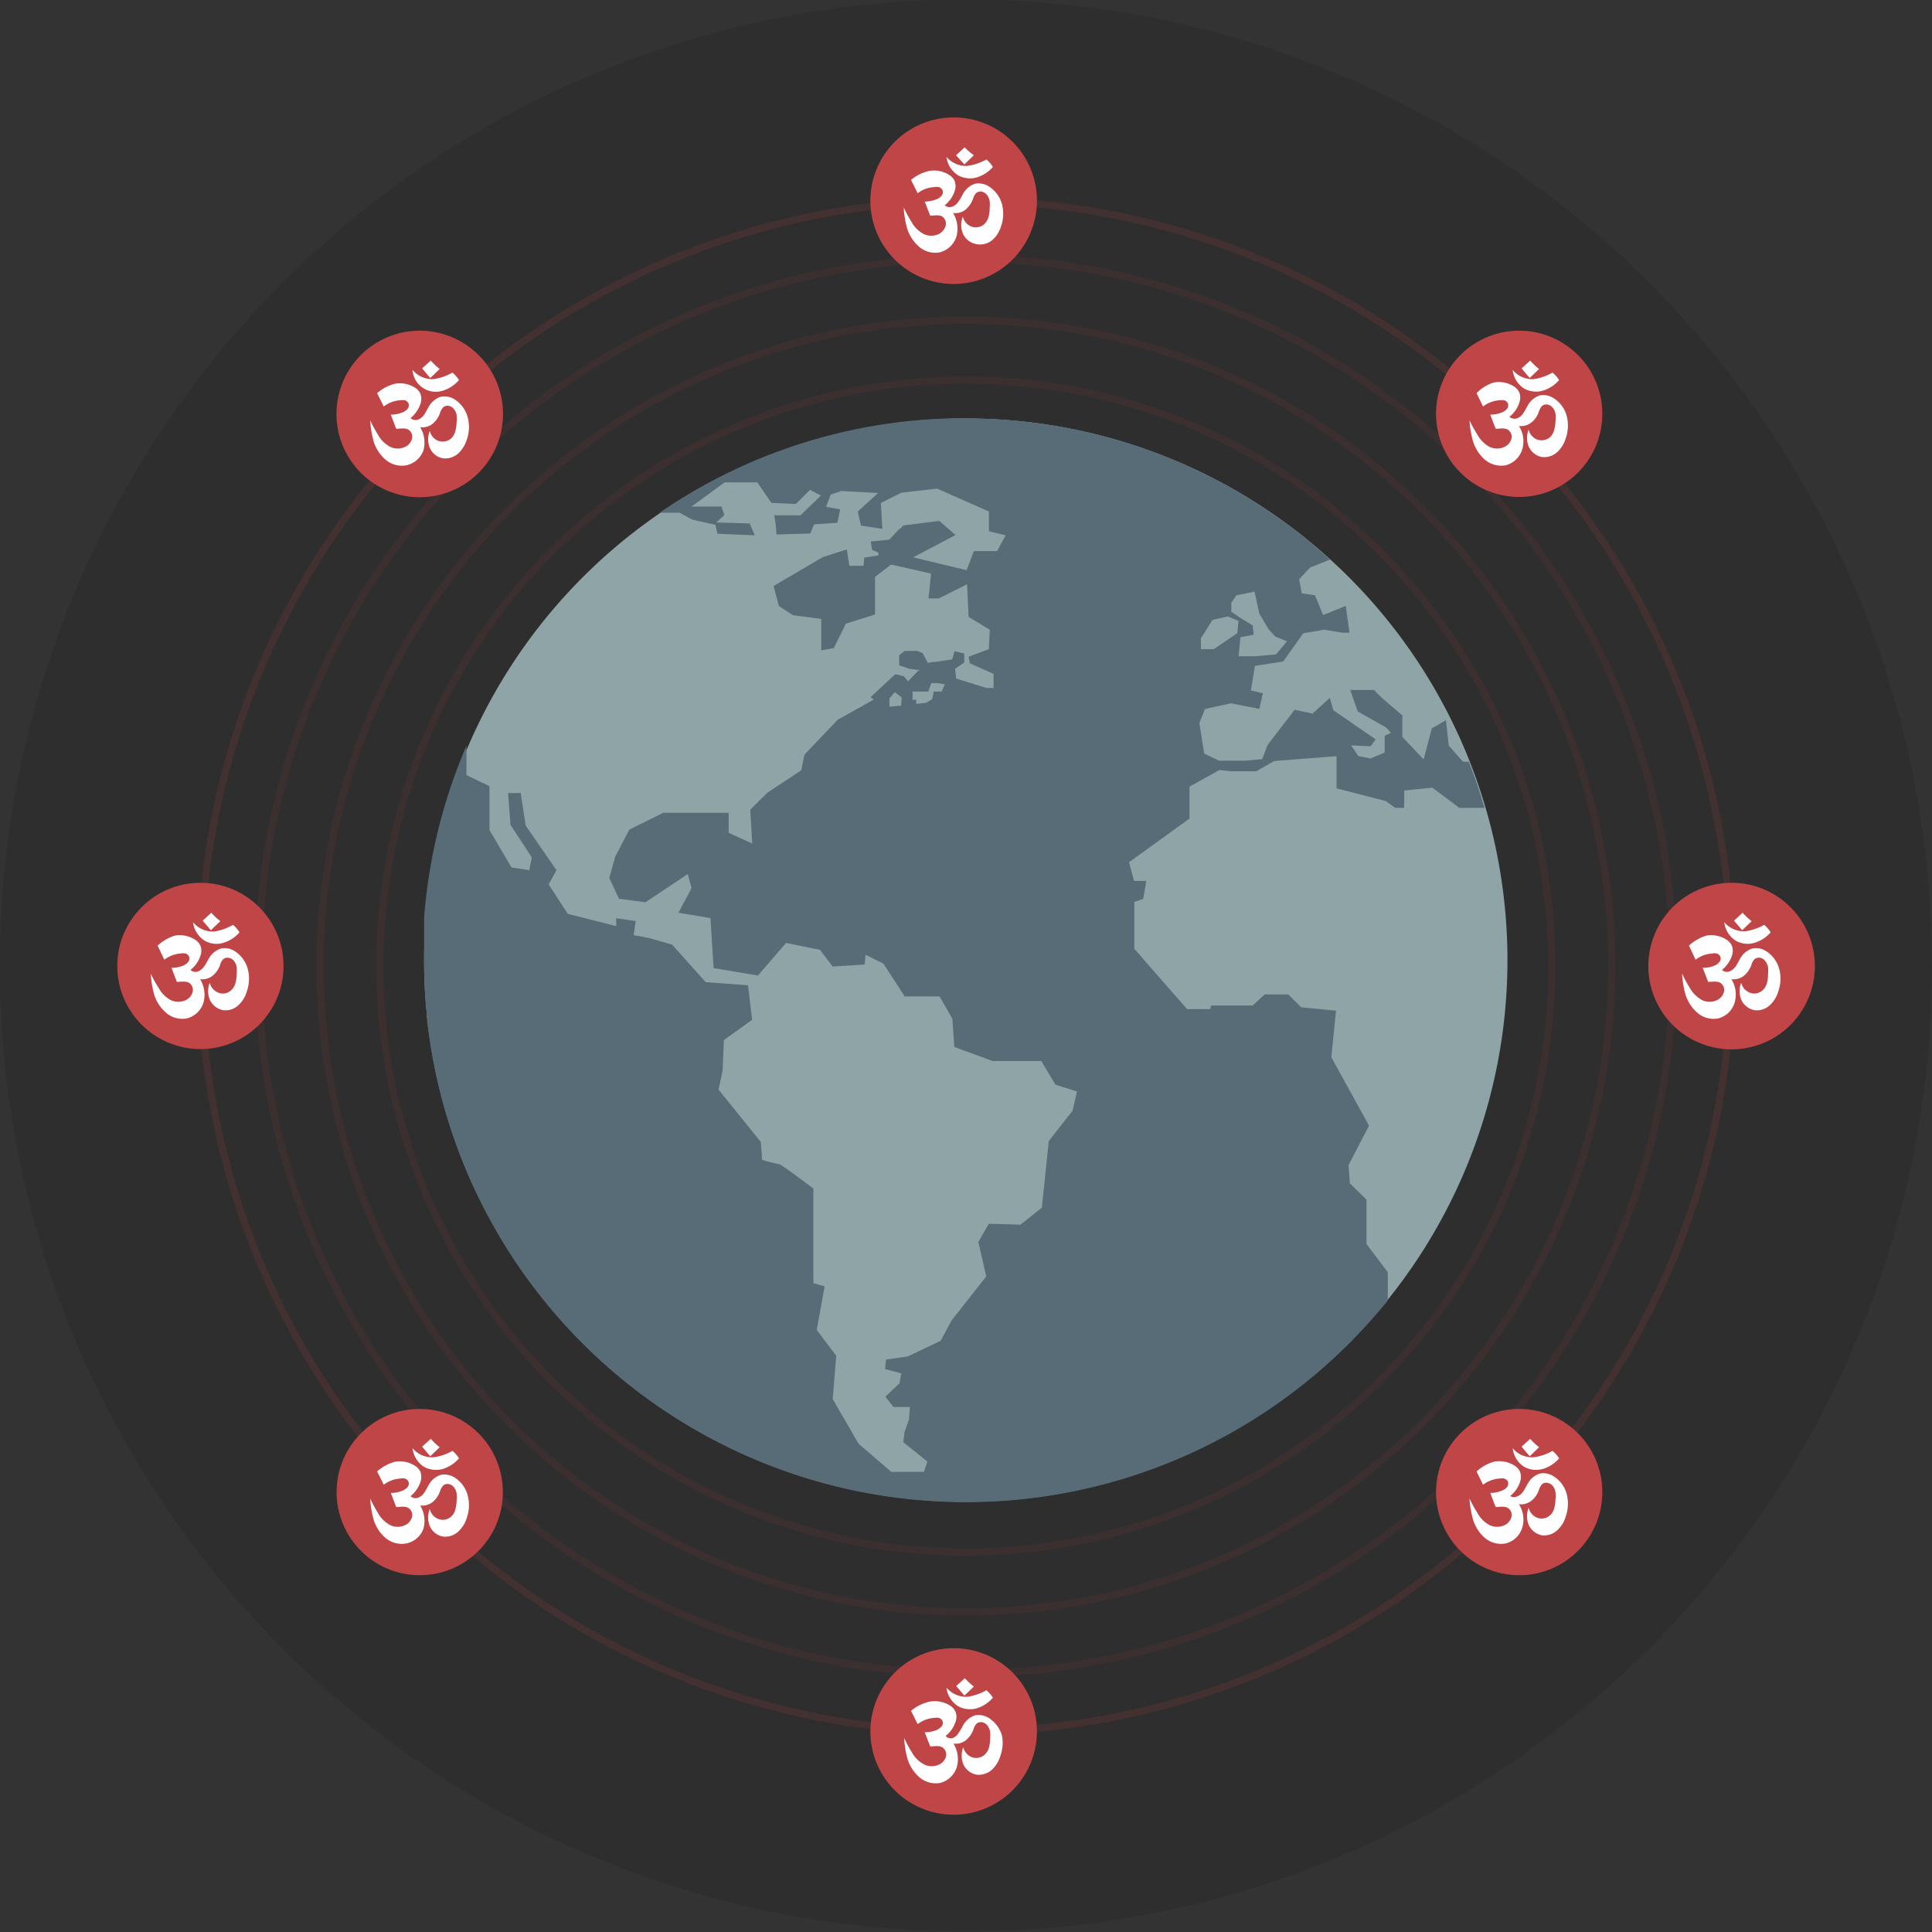 <svg xmlns="http://www.w3.org/2000/svg" viewBox="0 0 136.89 136.89"><rect x="0" y="0" width="136.89" height="136.89" fill="#333333" stroke="none"/><defs><style>.cls-1,.cls-5{opacity:0.1;}.cls-2{fill:#8ea4a7;}.cls-2,.cls-3,.cls-4,.cls-5{fill-rule:evenodd;}.cls-3{fill:#576c76;}.cls-4,.cls-5{fill:none;stroke:#c04547;stroke-miterlimit:10;stroke-width:0.5px;}.cls-4{opacity:0.15;}.cls-6{fill:#c04547;}.cls-7{fill:#fff;}</style></defs><g id="Layer_2" data-name="Layer 2"><g id="Layer_5" data-name="Layer 5"><path class="cls-1" d="M136.89,68.45a68.29,68.29,0,0,1-24,52c-.26.22-.52.45-.79.66a66.62,66.62,0,0,1-5.66,4.23,68,68,0,0,1-21,9.39,69,69,0,0,1-17,2.12,68.24,68.24,0,0,1-21.26-3.37c-.77-.24-1.53-.51-2.28-.79l-3.8-1.52a68.45,68.45,0,1,1,95.78-62.76Z"/><path class="cls-2" d="M68.46,29.65A38.38,38.38,0,1,1,30.05,68,38.39,38.39,0,0,1,68.46,29.65Z"/><path class="cls-3" d="M68.43,29.65a38.2,38.2,0,0,1,25.81,10l-1.41.56-.78.83.18,1,.94.14.58,1.4,1.6-.65.27,1.9h-.49l-1.32-.21-1.47.25-1.42,2-2,.31-.29,1.74.85.2-.25,1.11-2-.4-1.85.4-.4,1,.34,2.16,1.06.51,1.83,0,1.22-.11.38-1,1.92-2.5,1.27.27,1.22-1.11.25.87,3,2.07-.36.49-1.38-.07.51.76.87.17,1-.42,0-1.18.44-.22-.35-.38-2-1.13-.53-1.52h1.69l.53.54,1.47,1.26,0,1.52,1.51,1.6.58-2.2,1-.58.2,1.8,1,1.14h.42a34,34,0,0,1,1.11,3.27h-1.78l-1.91-1.43-2,.2v1.23h-.63l-.69-.49-3.47-.89V53.58l-4.41.34L89,54.65H87.27l-.87-.09-2.12,1.18V58L80,61.09l.35,1.33h.87L81,63.69l-.63.22,0,3.32,3.74,4.27h1.63l.09-.26h2.93l.85-.78h1.67l.91.91,2.47.24-.33,3.3L97,79.76l-1.45,2.79.09,1.29L96.82,85v3.14l1.51,2v2A38.41,38.41,0,0,1,30.23,72h0c0-.29,0-.6-.06-.91h0c-.09-1-.12-2-.12-3V66.78l0-.55,0-.34c0-.24,0-.49,0-.71l0-.18a38.35,38.35,0,0,1,3-12.17v2.09l1.63.78v3.11l1.56,2.65,1.26.2.18-.91-1.51-2.31L36,56.19h.89l.36,2.31,2.18,3.16-.56,1,1.36,2.09,3.43.87v-.56l1.38.2-.14,1,1.07.2,1.65.47L50,69.59l3,.22.29,2.45-2,1.43-.09,2.18-.29,1.33,3,3.72L54,82.19s1.07.29,1.2.29,2.43,1.73,2.43,1.73v6.71l.8.22-.56,3.09,1.38,1.83L59,99.13l1.83,3.16,2.32,2,2.31,0,.25-.73L64,102.18l.09-.71.31-.89.07-.89-1.16,0-.58-.73,1-.94.13-.71L62.71,97l.07-.67,1.54-.22L66.65,95l.78-1.45,2.45-3.11L69.32,88l.74-1.29,2.25.06,1.51-1.2.49-4.72L76,78.69l.31-1.35-1.53-.49-1-1.67-3.45,0-2.71-1-.14-2-.91-1.58-2.47,0L62.6,68.28l-1.27-.63-.06.69L59,68.48,58.1,67.3l-2.4-.49-2,2.31-3.14-.53-.22-3.54-2.27-.38L49,62.93l-.27-1-3,2-1.87-.25-.69-1.47.42-1.51,1-1.92L47,57.59h4.63l0,1.42,1.67.76-.14-2.4,1.21-1.2,2.4-1.59L57,53.47,59.35,51l2.56-1.43-.22-.18,1.74-1.62.62.15.29.36.67-.71.15-.09-.71-.09-.74-.25v-.71l.38-.31H65l.38.16.36.69.4-.07v0l.13,0,1.2-.18.16-.58.69.16v.64l-.65.45h0l.08.69,2.16.67,0,0,.49,0,0-1L68.72,47l-.09-.47L70.06,46l.07-1.38-1.5-.91-.11-2.31-2,1h-.73l.18-1.76L63.14,40,62,40.87v2.67l-2.07.65-.85,1.73-.89.16V43.85l-2-.26-1-.65-.38-1.42,3.5-2.05L60,38.93l.18,1.16,1,0,.06-.58,1-.16,0-.2-.45-.18-.09-.6L63,38.24l.73-.77.05,0h0l.22-.24,2.56-.32,1.14,1-3,1.58,3.79.91L69,39.05h1.65l.6-1.12-1.18-.29v-1.4l-3.67-1.62-2.54.29-1.45.73.11,1.83L61,37.24l-.22-1,1.44-1.31-2.6-.14-.76.25-.33.87,1,.18-.2.95-1.65.11-.27.65-2.4.07a7,7,0,0,0-.16-1.36l1.87,0,1.45-1.4-.78-.4-1,1-1.73-.08-1-1.45H51.34L49,35.89h2.12l.2.6-.56.53,2.36.07.36.84-2.65-.11-.14-.64-1.64-.36-.89-.49-1.43,0a38.19,38.19,0,0,1,21.68-6.7ZM87.24,42.72l.36-.54,1.29-.26.34,1.56.66,1.11.47.51.83.34-.78.93-1.52.13H87.76l.13-1.35.94-.18-.07-.65-.89-.55-.63-.43v-.62Zm-2.11,2.45.78-1.25L87,43.68l.75.31-.08.87L86,46h-.91v-.82ZM63.85,50l-.83.07,0-.58.38-.45.49.38Zm2.87-1-.56,0-.11.54-.44.26-.69.07a2,2,0,0,1,0-.29h-.26V49h1.11l.22-.6h.45l.51.09Z"/><path class="cls-4" d="M68.46,14.21A54.24,54.24,0,1,1,14.2,68.44,54.24,54.24,0,0,1,68.46,14.21Z"/><path class="cls-5" d="M68.46,22.69A45.76,45.76,0,1,1,22.68,68.44,45.76,45.76,0,0,1,68.46,22.69Z"/><path class="cls-5" d="M68.46,26.93A41.52,41.52,0,1,1,26.91,68.44,41.53,41.53,0,0,1,68.46,26.93Z"/><path class="cls-5" d="M68.46,18.32A50.13,50.13,0,1,1,18.3,68.44,50.13,50.13,0,0,1,68.46,18.32Z"/><path class="cls-6" d="M35.64,29.32a5.9,5.9,0,1,1-5.9-5.89A5.9,5.9,0,0,1,35.64,29.32Z"/><path class="cls-7" d="M26.72,27.86l.47.94a2.16,2.16,0,0,1,1.17-.44,1.23,1.23,0,0,1,.33,0,.47.47,0,0,1,.25.21.41.41,0,0,1-.08.42.85.85,0,0,1-.37.24,2.15,2.15,0,0,1-.8.15c.14.35.25.68.39,1,.29,0,.6-.08.85.06a.59.59,0,0,1,.26.65.88.88,0,0,1-.46.56,1.22,1.22,0,0,1-1.1,0,2.12,2.12,0,0,1-.86-.87,8.86,8.86,0,0,1-.54-1,7,7,0,0,0,.25,1.52,2.78,2.78,0,0,0,.85,1.28,1.78,1.78,0,0,0,1.45.39A1.66,1.66,0,0,0,30,31.92a2.08,2.08,0,0,0-.23-1.65,1.18,1.18,0,0,0,.88-.24,1.73,1.73,0,0,0,.52-.75,1.08,1.08,0,0,1,.23-.42.48.48,0,0,1,.37-.11.57.57,0,0,1,.34.18.85.85,0,0,1,.24.47,2,2,0,0,1,0,.54,2.58,2.58,0,0,1-.09.62,1.12,1.12,0,0,1-.32.53.94.94,0,0,1-.9.14,1,1,0,0,1-.59-.7,1.63,1.63,0,0,0,0,1.19,1.25,1.25,0,0,0,.92.75,1.4,1.4,0,0,0,1.09-.33,2.35,2.35,0,0,0,.62-1,2.71,2.71,0,0,0,.06-1.57,2.16,2.16,0,0,0-.91-1.26,1.35,1.35,0,0,0-1-.2,1.53,1.53,0,0,0-.88.76c-.1.17-.18.34-.29.5a.91.91,0,0,1-.44.36.51.51,0,0,1-.53-.11,2.25,2.25,0,0,0,.7-1,1.11,1.11,0,0,0,0-.72,1,1,0,0,0-.38-.43,2,2,0,0,0-1.42-.28A3,3,0,0,0,26.72,27.86Z"/><path class="cls-7" d="M32.06,26.4a2.12,2.12,0,0,1,.46.53,2.48,2.48,0,0,1-1.14.75,1.65,1.65,0,0,1-2.15-1.47,1.81,1.81,0,0,0,1.52.65A3.94,3.94,0,0,0,32.06,26.4Z"/><path class="cls-7" d="M31.15,26.14c-.21.22-.44.43-.66.64-.2-.22-.39-.45-.58-.68l.61-.55A5,5,0,0,0,31.15,26.14Z"/><circle class="cls-6" cx="14.2" cy="68.44" r="5.89"/><path class="cls-7" d="M11.17,67l.47,1a2.16,2.16,0,0,1,1.17-.44.74.74,0,0,1,.33,0,.38.38,0,0,1,.25.21.41.41,0,0,1-.07.41,1,1,0,0,1-.37.25,2,2,0,0,1-.8.14l.38,1c.29,0,.6-.07.86.06a.61.61,0,0,1,.26.65.91.91,0,0,1-.46.57,1.24,1.24,0,0,1-1.11,0,2.16,2.16,0,0,1-.85-.87,8.25,8.25,0,0,1-.55-1,6.91,6.91,0,0,0,.25,1.51,2.81,2.81,0,0,0,.85,1.28,1.75,1.75,0,0,0,1.45.39,1.66,1.66,0,0,0,1.19-1.13,2.13,2.13,0,0,0-.24-1.65,1.2,1.2,0,0,0,.88-.24,1.75,1.75,0,0,0,.53-.75.9.9,0,0,1,.22-.42.46.46,0,0,1,.37-.11.61.61,0,0,1,.35.17,1,1,0,0,1,.24.48,3.26,3.26,0,0,1,0,.54,2.58,2.58,0,0,1-.09.62,1.06,1.06,0,0,1-.33.52.87.87,0,0,1-.89.14,1,1,0,0,1-.6-.7,1.63,1.63,0,0,0,0,1.19,1.29,1.29,0,0,0,.93.75,1.32,1.32,0,0,0,1.08-.33,2.08,2.08,0,0,0,.62-1,2.72,2.72,0,0,0,.07-1.57,2.17,2.17,0,0,0-.92-1.27,1.29,1.29,0,0,0-1-.19,1.51,1.51,0,0,0-.87.76c-.1.16-.18.34-.3.5a1,1,0,0,1-.44.36.51.51,0,0,1-.53-.11,2.08,2.08,0,0,0,.7-1,1,1,0,0,0,0-.71.93.93,0,0,0-.38-.43,2,2,0,0,0-1.42-.29A3.22,3.22,0,0,0,11.17,67Z"/><path class="cls-7" d="M16.51,65.53a2.12,2.12,0,0,1,.46.53,2.41,2.41,0,0,1-1.14.74,1.67,1.67,0,0,1-1.33-.15,1.79,1.79,0,0,1-.82-1.31A1.8,1.8,0,0,0,15.2,66,3.92,3.92,0,0,0,16.51,65.53Z"/><path class="cls-7" d="M15.61,65.27l-.67.64-.58-.68c.21-.18.41-.37.61-.56A5.17,5.17,0,0,0,15.61,65.27Z"/><path class="cls-6" d="M128.59,68.44a5.9,5.9,0,1,1-5.9-5.89A5.9,5.9,0,0,1,128.59,68.44Z"/><path class="cls-7" d="M119.67,67l.47,1a2.16,2.16,0,0,1,1.17-.44.74.74,0,0,1,.33,0,.4.4,0,0,1,.25.21.39.39,0,0,1-.08.41.9.9,0,0,1-.36.25,2,2,0,0,1-.81.14c.14.35.26.68.39,1,.29,0,.6-.07.85.06a.61.61,0,0,1,.27.65.91.91,0,0,1-.46.57,1.24,1.24,0,0,1-1.11,0,2.25,2.25,0,0,1-.86-.87,9.79,9.79,0,0,1-.54-1,6.91,6.91,0,0,0,.25,1.51,2.81,2.81,0,0,0,.85,1.28,1.75,1.75,0,0,0,1.45.39,1.63,1.63,0,0,0,1.18-1.13,2.08,2.08,0,0,0-.23-1.65,1.21,1.21,0,0,0,.88-.24,1.83,1.83,0,0,0,.53-.75.9.9,0,0,1,.22-.42.46.46,0,0,1,.37-.11.56.56,0,0,1,.34.17,1,1,0,0,1,.25.48,2.44,2.44,0,0,1,0,.54,2.15,2.15,0,0,1-.08.62,1.06,1.06,0,0,1-.33.52.87.87,0,0,1-.89.14,1,1,0,0,1-.6-.7,1.63,1.63,0,0,0,0,1.19,1.29,1.29,0,0,0,.92.75,1.33,1.33,0,0,0,1.09-.33,2.16,2.16,0,0,0,.62-1,2.72,2.72,0,0,0,.07-1.57,2.17,2.17,0,0,0-.92-1.27,1.29,1.29,0,0,0-1-.19,1.5,1.5,0,0,0-.88.76c-.09.16-.18.34-.29.5a1,1,0,0,1-.44.36.51.51,0,0,1-.53-.11,2.15,2.15,0,0,0,.7-1,1,1,0,0,0,0-.71,1,1,0,0,0-.38-.43,2,2,0,0,0-1.42-.29A3.22,3.22,0,0,0,119.67,67Z"/><path class="cls-7" d="M125,65.53a2.12,2.12,0,0,1,.46.53,2.46,2.46,0,0,1-1.14.74,1.7,1.7,0,0,1-1.34-.15,1.81,1.81,0,0,1-.81-1.31,1.8,1.8,0,0,0,1.52.64A3.92,3.92,0,0,0,125,65.53Z"/><path class="cls-7" d="M124.11,65.27l-.67.64-.58-.68c.21-.18.41-.37.61-.56A5.17,5.17,0,0,0,124.11,65.27Z"/><path class="cls-6" d="M113.53,29.32a5.89,5.89,0,1,1-5.89-5.89A5.89,5.89,0,0,1,113.53,29.32Z"/><path class="cls-7" d="M104.62,27.86l.46.94a2.16,2.16,0,0,1,1.17-.44,1.19,1.19,0,0,1,.33,0,.46.46,0,0,1,.26.21.43.43,0,0,1-.08.42.85.85,0,0,1-.37.24,2.18,2.18,0,0,1-.8.15c.14.35.25.68.39,1,.28,0,.6-.08.85.06a.59.59,0,0,1,.26.65.88.88,0,0,1-.46.56,1.24,1.24,0,0,1-1.11,0,2.16,2.16,0,0,1-.85-.87,8.92,8.92,0,0,1-.55-1,7,7,0,0,0,.26,1.52,2.84,2.84,0,0,0,.84,1.28,1.81,1.81,0,0,0,1.46.39,1.67,1.67,0,0,0,1.18-1.14,2,2,0,0,0-.24-1.65,1.16,1.16,0,0,0,.88-.24,1.67,1.67,0,0,0,.53-.75,1.2,1.2,0,0,1,.22-.42.5.5,0,0,1,.37-.11.59.59,0,0,1,.35.18.85.85,0,0,1,.24.47,2,2,0,0,1,0,.54,2.58,2.58,0,0,1-.09.62,1.12,1.12,0,0,1-.32.53.94.94,0,0,1-.9.14,1,1,0,0,1-.59-.7,1.63,1.63,0,0,0,0,1.19,1.29,1.29,0,0,0,.93.75,1.38,1.38,0,0,0,1.08-.33,2.16,2.16,0,0,0,.62-1,2.71,2.71,0,0,0,.07-1.57,2.13,2.13,0,0,0-.92-1.26,1.33,1.33,0,0,0-1-.2,1.54,1.54,0,0,0-.87.76c-.1.17-.18.34-.29.5a.91.91,0,0,1-.44.36.53.53,0,0,1-.54-.11,2.1,2.1,0,0,0,.7-1,1.05,1.05,0,0,0,0-.72,1,1,0,0,0-.38-.43,2,2,0,0,0-1.43-.28A2.91,2.91,0,0,0,104.62,27.86Z"/><path class="cls-7" d="M110,26.4a2.16,2.16,0,0,1,.47.53,2.46,2.46,0,0,1-1.15.75,1.76,1.76,0,0,1-1.33-.15,1.79,1.79,0,0,1-.81-1.32,1.79,1.79,0,0,0,1.51.65A3.79,3.79,0,0,0,110,26.4Z"/><path class="cls-7" d="M109.05,26.14l-.66.64c-.2-.22-.39-.45-.58-.68l.61-.55A4.4,4.4,0,0,0,109.05,26.14Z"/><circle class="cls-6" cx="29.74" cy="105.72" r="5.89"/><path class="cls-7" d="M26.72,104.26c.16.31.31.62.47.94a2.16,2.16,0,0,1,1.17-.44.93.93,0,0,1,.33,0,.47.47,0,0,1,.25.21.41.41,0,0,1-.08.42,1,1,0,0,1-.37.24,2.15,2.15,0,0,1-.8.15c.14.35.25.68.39,1,.29,0,.6-.08.85.06a.59.59,0,0,1,.26.65.88.88,0,0,1-.46.56,1.22,1.22,0,0,1-1.1,0,2.12,2.12,0,0,1-.86-.87,9.79,9.79,0,0,1-.54-1,7,7,0,0,0,.25,1.52,2.78,2.78,0,0,0,.85,1.28,1.77,1.77,0,0,0,1.45.38A1.63,1.63,0,0,0,30,108.32a2.08,2.08,0,0,0-.23-1.65,1.22,1.22,0,0,0,.88-.24,1.73,1.73,0,0,0,.52-.75,1.08,1.08,0,0,1,.23-.42.45.45,0,0,1,.37-.11.61.61,0,0,1,.34.17.88.88,0,0,1,.24.48,2,2,0,0,1,0,.54,2.58,2.58,0,0,1-.09.62,1,1,0,0,1-.32.52.89.89,0,0,1-.9.14,1,1,0,0,1-.59-.7,1.66,1.66,0,0,0,0,1.2,1.28,1.28,0,0,0,.92.75,1.37,1.37,0,0,0,1.09-.34,2.25,2.25,0,0,0,.62-1,2.71,2.71,0,0,0,.06-1.57,2.13,2.13,0,0,0-.91-1.26,1.35,1.35,0,0,0-1-.2,1.53,1.53,0,0,0-.88.76c-.1.17-.18.34-.29.5a.91.91,0,0,1-.44.36.51.51,0,0,1-.53-.11,2.25,2.25,0,0,0,.7-1,1.11,1.11,0,0,0,0-.72,1,1,0,0,0-.38-.43,2,2,0,0,0-1.42-.29A3.12,3.12,0,0,0,26.72,104.26Z"/><path class="cls-7" d="M32.06,102.8a2.12,2.12,0,0,1,.46.53,2.48,2.48,0,0,1-1.14.75,1.78,1.78,0,0,1-1.34-.15,1.81,1.81,0,0,1-.81-1.32,1.8,1.8,0,0,0,1.52.64A3.71,3.71,0,0,0,32.06,102.8Z"/><path class="cls-7" d="M31.15,102.54l-.66.64c-.2-.22-.39-.45-.58-.68l.61-.55A5.86,5.86,0,0,0,31.15,102.54Z"/><path class="cls-6" d="M73.47,122.68a5.9,5.9,0,1,1-5.89-5.9A5.89,5.89,0,0,1,73.47,122.68Z"/><path class="cls-7" d="M64.55,121.22l.47.94a2.16,2.16,0,0,1,1.17-.44.93.93,0,0,1,.33,0,.37.37,0,0,1,.17.63.88.88,0,0,1-.36.24,2.24,2.24,0,0,1-.81.15c.14.35.26.68.39,1,.29,0,.6-.08.85.06a.61.61,0,0,1,.27.65.91.91,0,0,1-.46.56,1.24,1.24,0,0,1-1.11,0,2.12,2.12,0,0,1-.86-.87,8.86,8.86,0,0,1-.54-1,7,7,0,0,0,.25,1.52,2.86,2.86,0,0,0,.85,1.28,1.79,1.79,0,0,0,1.45.39,1.69,1.69,0,0,0,1.19-1.14,2.13,2.13,0,0,0-.24-1.65,1.16,1.16,0,0,0,.88-.24,1.83,1.83,0,0,0,.53-.75,1,1,0,0,1,.22-.42.5.5,0,0,1,.37-.11.62.62,0,0,1,.35.18,1,1,0,0,1,.24.47,2.44,2.44,0,0,1,0,.54,2.15,2.15,0,0,1-.08.62,1.06,1.06,0,0,1-.33.52.9.9,0,0,1-.89.15,1,1,0,0,1-.6-.7,1.63,1.63,0,0,0,0,1.19,1.29,1.29,0,0,0,.93.75,1.39,1.39,0,0,0,1.08-.33,2.16,2.16,0,0,0,.62-1A2.71,2.71,0,0,0,71,123a2.17,2.17,0,0,0-.92-1.26,1.34,1.34,0,0,0-1-.2,1.51,1.51,0,0,0-.87.76,5.09,5.09,0,0,1-.3.5.87.87,0,0,1-.44.36A.51.51,0,0,1,67,123a2.1,2.1,0,0,0,.7-1,1,1,0,0,0,0-.72.93.93,0,0,0-.38-.43,2.07,2.07,0,0,0-1.42-.29A3.12,3.12,0,0,0,64.55,121.22Z"/><path class="cls-7" d="M69.89,119.76a2.12,2.12,0,0,1,.46.53,2.48,2.48,0,0,1-1.14.75,1.76,1.76,0,0,1-1.33-.15,1.82,1.82,0,0,1-.82-1.32,1.81,1.81,0,0,0,1.52.65A3.94,3.94,0,0,0,69.89,119.76Z"/><path class="cls-7" d="M69,119.5l-.67.64-.58-.68.61-.55A6,6,0,0,0,69,119.5Z"/><path class="cls-6" d="M73.47,14.21a5.9,5.9,0,1,1-5.89-5.89A5.89,5.89,0,0,1,73.47,14.21Z"/><path class="cls-7" d="M64.55,12.75l.47.94a2.07,2.07,0,0,1,1.17-.43.92.92,0,0,1,.33,0,.37.37,0,0,1,.17.63.79.79,0,0,1-.36.24,2.24,2.24,0,0,1-.81.15c.14.35.26.68.39,1,.29,0,.6-.08.85.06A.61.61,0,0,1,67,16a.93.93,0,0,1-.46.57,1.24,1.24,0,0,1-1.11,0,2.12,2.12,0,0,1-.86-.87,9.64,9.64,0,0,1-.54-1,7,7,0,0,0,.25,1.51,2.86,2.86,0,0,0,.85,1.28,1.75,1.75,0,0,0,1.45.39,1.67,1.67,0,0,0,1.19-1.13,2.15,2.15,0,0,0-.24-1.66,1.19,1.19,0,0,0,.88-.23,1.94,1.94,0,0,0,.53-.76,1,1,0,0,1,.22-.42.54.54,0,0,1,.37-.11.69.69,0,0,1,.35.18,1,1,0,0,1,.24.48,2.42,2.42,0,0,1,0,.54,2.13,2.13,0,0,1-.08.61,1.14,1.14,0,0,1-.33.53.92.92,0,0,1-.89.14,1,1,0,0,1-.6-.7,1.63,1.63,0,0,0,0,1.19,1.29,1.29,0,0,0,.93.75A1.35,1.35,0,0,0,70.32,17a2.11,2.11,0,0,0,.62-1A2.71,2.71,0,0,0,71,14.48a2.17,2.17,0,0,0-.92-1.26,1.34,1.34,0,0,0-1-.2,1.51,1.51,0,0,0-.87.76,4.14,4.14,0,0,1-.3.5.87.87,0,0,1-.44.36.49.49,0,0,1-.53-.1,2.08,2.08,0,0,0,.7-1,1,1,0,0,0,0-.71.88.88,0,0,0-.38-.43,2,2,0,0,0-1.42-.29A3,3,0,0,0,64.55,12.75Z"/><path class="cls-7" d="M69.89,11.3a2,2,0,0,1,.46.53,2.46,2.46,0,0,1-1.14.74,1.76,1.76,0,0,1-1.33-.15,1.81,1.81,0,0,1-.82-1.31,1.8,1.8,0,0,0,1.52.64A3.92,3.92,0,0,0,69.89,11.3Z"/><path class="cls-7" d="M69,11l-.67.65L67.74,11l.61-.56A5.09,5.09,0,0,0,69,11Z"/><circle class="cls-6" cx="107.64" cy="105.72" r="5.89"/><path class="cls-7" d="M104.62,104.26c.15.31.31.62.46.94a2.16,2.16,0,0,1,1.17-.44.91.91,0,0,1,.33,0,.46.46,0,0,1,.26.21.43.43,0,0,1-.08.42,1,1,0,0,1-.37.24,2.18,2.18,0,0,1-.8.15c.14.35.25.68.39,1,.28,0,.6-.08.85.06a.59.59,0,0,1,.26.65.88.88,0,0,1-.46.56,1.24,1.24,0,0,1-1.11,0,2.16,2.16,0,0,1-.85-.87,9.87,9.87,0,0,1-.55-1,7,7,0,0,0,.26,1.52,2.84,2.84,0,0,0,.84,1.28,1.8,1.8,0,0,0,1.46.38,1.64,1.64,0,0,0,1.18-1.13,2,2,0,0,0-.24-1.65,1.2,1.2,0,0,0,.88-.24,1.67,1.67,0,0,0,.53-.75,1.2,1.2,0,0,1,.22-.42.46.46,0,0,1,.37-.11.64.64,0,0,1,.35.17.88.88,0,0,1,.24.48,2,2,0,0,1,0,.54,2.58,2.58,0,0,1-.09.62,1,1,0,0,1-.32.52.89.89,0,0,1-.9.14,1,1,0,0,1-.59-.7,1.66,1.66,0,0,0,0,1.2,1.31,1.31,0,0,0,.93.75,1.35,1.35,0,0,0,1.08-.34,2.08,2.08,0,0,0,.62-1,2.72,2.72,0,0,0,.07-1.57,2.1,2.1,0,0,0-.92-1.26,1.33,1.33,0,0,0-1-.2,1.54,1.54,0,0,0-.87.76c-.1.17-.18.34-.29.5a.91.91,0,0,1-.44.36A.53.53,0,0,1,107,106a2.1,2.1,0,0,0,.7-1,1.05,1.05,0,0,0,0-.72,1,1,0,0,0-.38-.43,2,2,0,0,0-1.43-.29A3,3,0,0,0,104.62,104.26Z"/><path class="cls-7" d="M110,102.8a2.16,2.16,0,0,1,.47.53,2.46,2.46,0,0,1-1.15.75,1.76,1.76,0,0,1-1.33-.15,1.81,1.81,0,0,1-.81-1.32,1.78,1.78,0,0,0,1.51.64A3.58,3.58,0,0,0,110,102.8Z"/><path class="cls-7" d="M109.05,102.54l-.66.64c-.2-.22-.39-.45-.58-.68l.61-.55A5.05,5.05,0,0,0,109.05,102.54Z"/></g></g></svg>